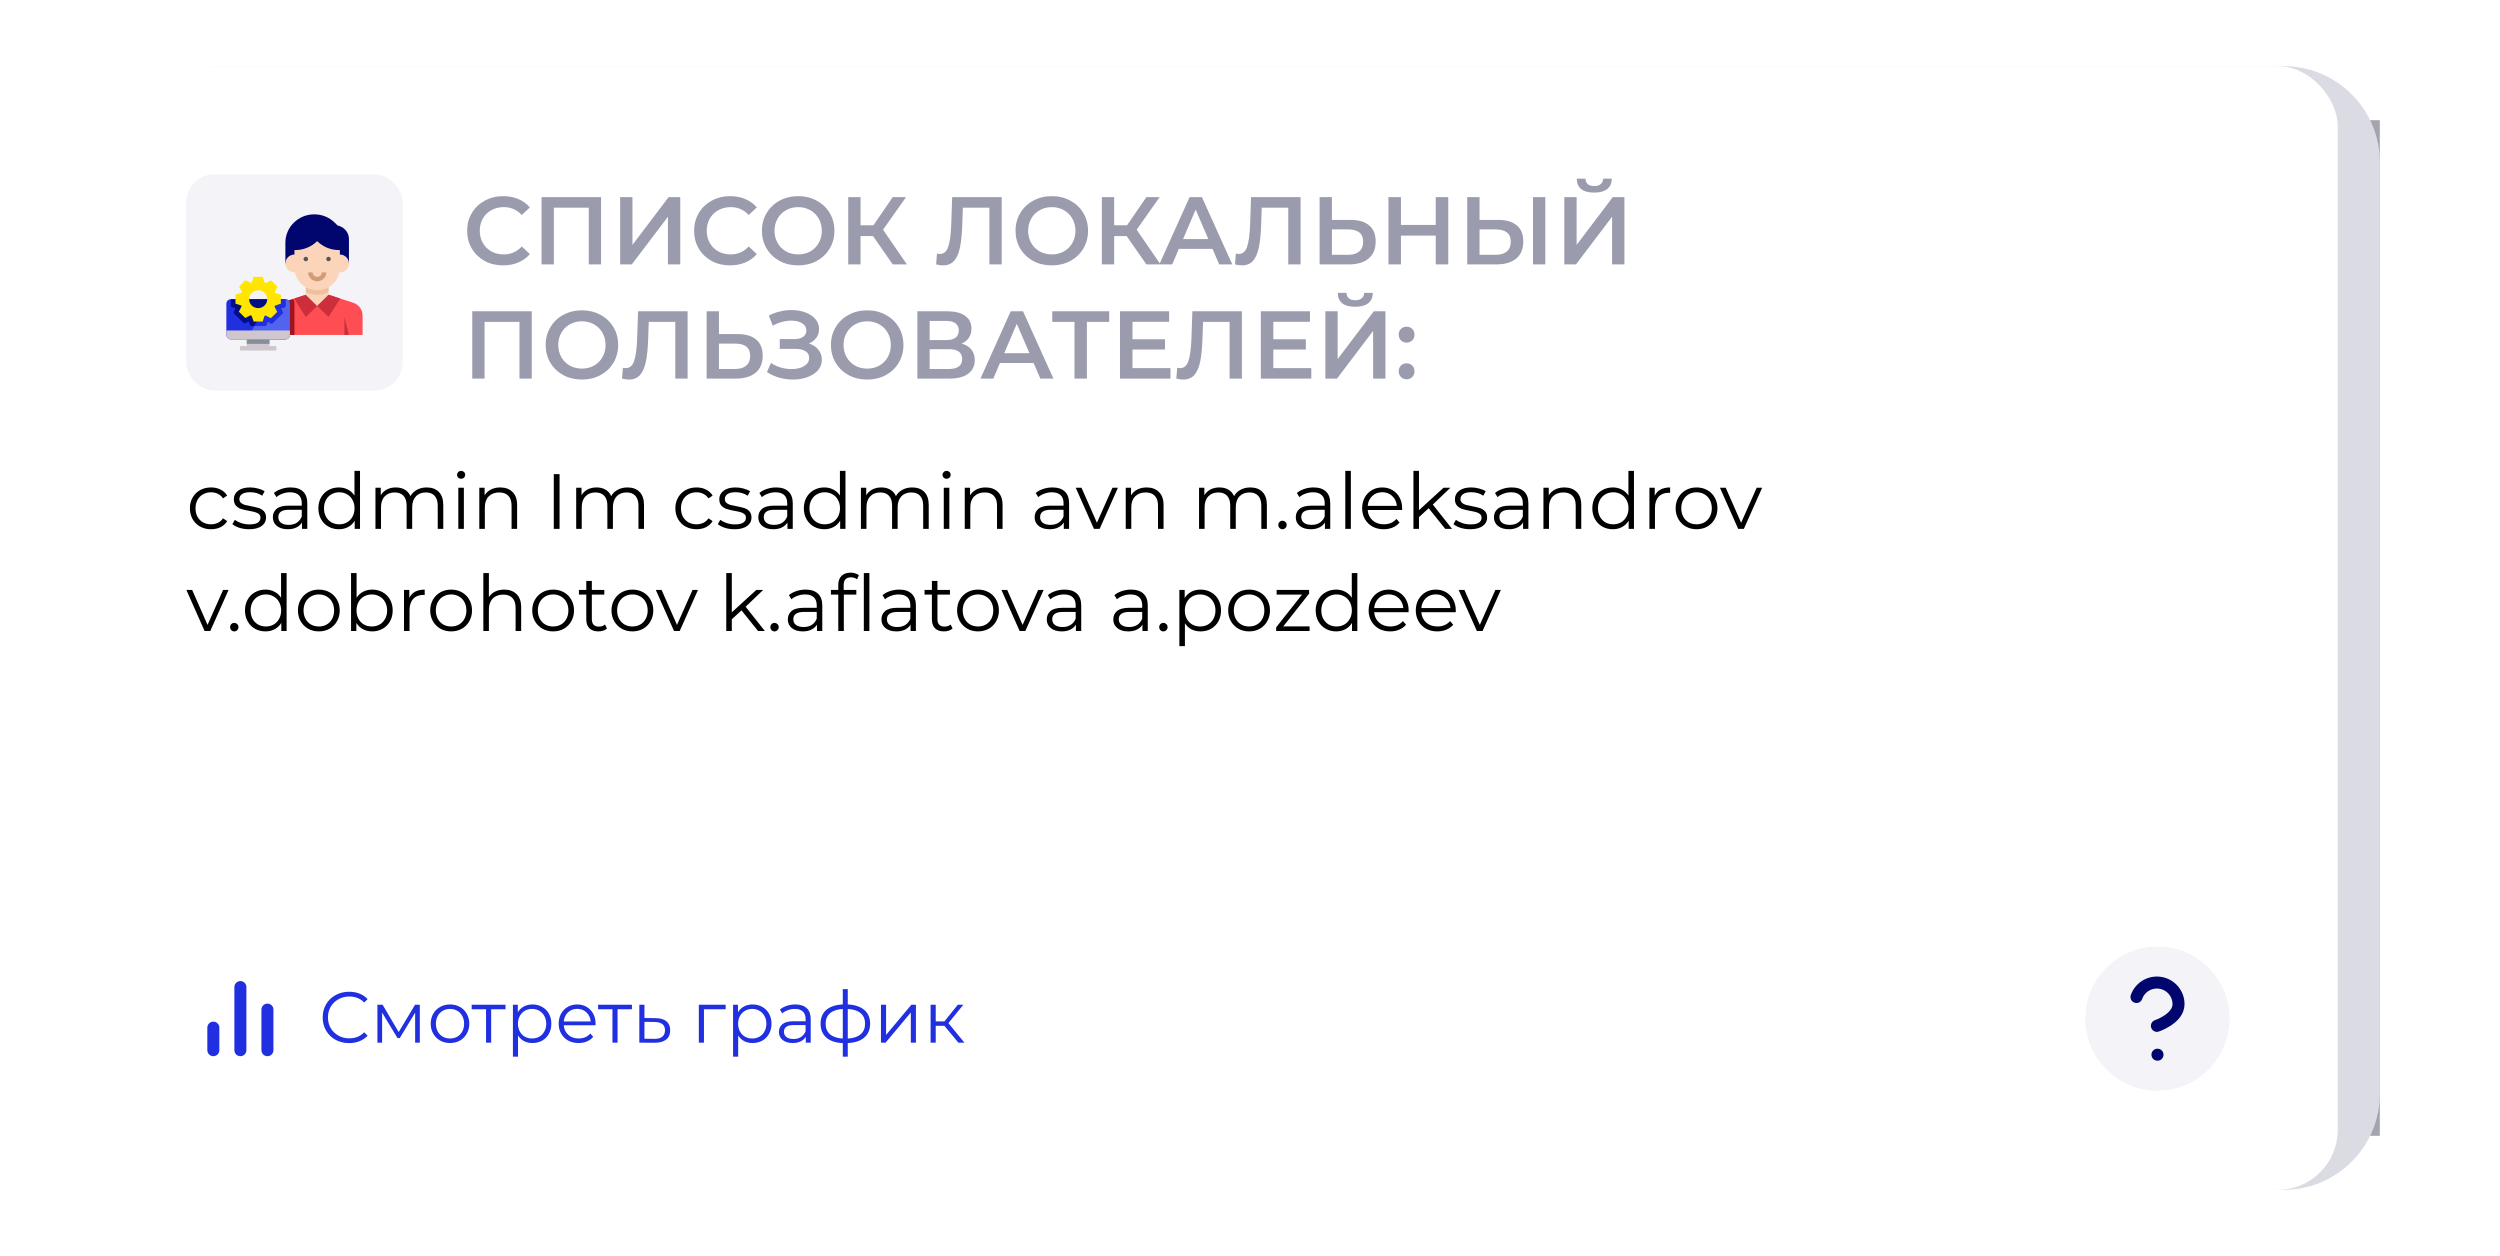 <?xml version="1.0" encoding="UTF-8"?> <svg xmlns="http://www.w3.org/2000/svg" width="416" height="209" viewBox="0 0 416 209" fill="none"> <g filter="url(#filter0_f_1398_2473)"> <path d="M20 20H396V189H20V20Z" fill="#A4A4AF"></path> </g> <path d="M20 27C20 18.163 27.163 11 36 11H380C388.837 11 396 18.163 396 27V182C396 190.837 388.837 198 380 198H36C27.163 198 20 190.837 20 182V27Z" fill="#DBDBE4"></path> <rect x="13" y="11" width="376" height="187" rx="10" fill="white"></rect> <rect x="31" y="29" width="36" height="36" rx="4.667" fill="#F4F3F7"></rect> <g clip-path="url(#clip0_1398_2473)"> <path d="M58.784 50.38L54.667 49.043L52.778 50.901L50.889 49.043L48.018 49.972L47.867 55.731H60.333V52.498C60.333 51.532 59.691 50.678 58.784 50.38Z" fill="#FF4D54"></path> <path d="M48.773 49.751L48.018 50.011L47.867 55.734H49V50.531C49 50.234 48.924 49.974 48.773 49.751Z" fill="#A0141F"></path> <path d="M39.176 49.788H38.42C38.005 49.788 37.665 50.123 37.665 50.532V55.734C37.665 56.142 38.005 56.477 38.42 56.477H47.487C47.903 56.477 48.243 56.142 48.243 55.734V50.532C48.243 50.123 47.903 49.788 47.487 49.788H46.732H39.176Z" fill="#202FE0"></path> <path d="M48.242 55.734V50.532C48.242 50.123 47.903 49.788 47.487 49.788H46.731H44.843L41.065 56.477H47.487C47.903 56.477 48.242 56.142 48.242 55.734Z" fill="#5264EF"></path> <path d="M49.002 49.787L50.891 52.76L52.78 50.902L50.891 49.044L48.965 49.675L49.002 49.787Z" fill="#CC2F3B"></path> <path d="M54.666 49.046V47.188H50.888V49.046L52.777 50.904L54.666 49.046Z" fill="#FCD4BA"></path> <path d="M56.558 49.786L56.596 49.675L54.669 49.043L52.78 50.901L54.669 52.759L56.558 49.786Z" fill="#CC2F3B"></path> <path d="M57.307 55.732V52.759L58.062 55.732H57.307Z" fill="#CC2F3B"></path> <path d="M44.843 56.474H41.065V57.961H44.843V56.474Z" fill="#CFC6CE"></path> <path d="M37.665 55.735C37.665 56.143 38.005 56.478 38.42 56.478H47.487C47.903 56.478 48.243 56.143 48.243 55.735V54.992H37.665V55.735Z" fill="#CFC6CE"></path> <path d="M39.173 51.312L38.833 52.055L40.647 53.839L41.402 53.504L41.667 54.247H44.236L44.5 53.504L45.255 53.839L47.069 52.055L46.729 51.312L47.484 51.052V49.788H46.729H39.173H38.418V51.052L39.173 51.312Z" fill="#020E84"></path> <path d="M44.238 54.247L44.503 53.504L45.258 53.839L47.072 52.055L46.732 51.312L47.487 51.052V49.788H46.732H44.843L42.312 54.247H44.238Z" fill="#202FE0"></path> <path d="M46.736 50.528V49.042L45.792 48.745C45.754 48.707 45.754 48.633 45.716 48.596L46.17 47.704L45.112 46.664L44.205 47.109C44.167 47.072 44.092 47.072 44.054 47.035L43.714 46.069H42.203L41.901 46.998C41.863 47.035 41.787 47.035 41.75 47.072L40.843 46.626L39.785 47.667L40.239 48.559C40.201 48.596 40.201 48.67 40.163 48.707L39.181 49.042V50.528L40.125 50.825C40.163 50.862 40.163 50.937 40.201 50.974L39.747 51.866L40.805 52.906L41.712 52.46C41.75 52.498 41.825 52.498 41.863 52.535L42.203 53.501H43.714L44.016 52.572C44.054 52.535 44.13 52.535 44.167 52.498L45.074 52.943L46.132 51.903L45.678 51.011C45.716 50.974 45.716 50.9 45.754 50.862L46.736 50.528ZM42.959 51.271C42.127 51.271 41.447 50.602 41.447 49.785C41.447 48.967 42.127 48.299 42.959 48.299C43.79 48.299 44.47 48.967 44.47 49.785C44.47 50.602 43.79 51.271 42.959 51.271Z" fill="#FFE500"></path> <path d="M45.978 57.59H39.934V58.334H45.978V57.59Z" fill="#CFC6CE"></path> <path d="M44.843 56.474H41.065V57.217H44.843V56.474Z" fill="#838F9B"></path> <path d="M50.888 48.637C51.455 48.897 52.097 49.046 52.777 49.046C53.457 49.046 54.099 48.897 54.666 48.637V47.188H50.888V48.637Z" fill="#ECC19C"></path> <path d="M58.066 43.84V39.789C58.066 38.675 57.273 37.746 56.177 37.523L55.686 37.04C54.779 36.148 53.57 35.665 52.286 35.665C49.641 35.665 47.488 37.783 47.488 40.384V43.84H58.066Z" fill="#00066E"></path> <path d="M56.553 41.613V44.585C56.553 46.629 54.853 48.301 52.775 48.301C50.697 48.301 48.997 46.629 48.997 44.585V41.613H49.111C50.471 41.613 51.793 41.093 52.775 40.126C53.757 41.093 55.042 41.613 56.44 41.613H56.553Z" fill="#FCD4BA"></path> <path d="M56.555 42.354C57.386 42.354 58.066 43.023 58.066 43.841C58.066 44.658 57.386 45.327 56.555 45.327H48.999C48.168 45.327 47.488 44.658 47.488 43.841C47.488 43.023 48.168 42.354 48.999 42.354H56.555Z" fill="#FCD4BA"></path> <path d="M54.663 43.47C54.872 43.47 55.041 43.304 55.041 43.099C55.041 42.893 54.872 42.727 54.663 42.727C54.455 42.727 54.285 42.893 54.285 43.099C54.285 43.304 54.455 43.47 54.663 43.47Z" fill="#51565B"></path> <path d="M50.889 43.47C51.097 43.47 51.267 43.304 51.267 43.098C51.267 42.893 51.097 42.727 50.889 42.727C50.68 42.727 50.511 42.893 50.511 43.098C50.511 43.304 50.68 43.47 50.889 43.47Z" fill="#51565B"></path> <path d="M52.783 46.815C51.952 46.815 51.272 46.146 51.272 45.329H52.028C52.028 45.737 52.368 46.072 52.783 46.072C53.199 46.072 53.539 45.737 53.539 45.329H54.295C54.295 46.146 53.615 46.815 52.783 46.815Z" fill="#CF9E76"></path> </g> <path d="M83.72 44.16C82.589 44.16 81.565 43.915 80.648 43.424C79.741 42.923 79.027 42.235 78.504 41.36C77.992 40.485 77.736 39.499 77.736 38.4C77.736 37.301 77.997 36.315 78.52 35.44C79.043 34.565 79.757 33.883 80.664 33.392C81.581 32.891 82.605 32.64 83.736 32.64C84.653 32.64 85.491 32.8 86.248 33.12C87.005 33.44 87.645 33.904 88.168 34.512L86.824 35.776C86.013 34.901 85.016 34.464 83.832 34.464C83.064 34.464 82.376 34.635 81.768 34.976C81.16 35.307 80.685 35.771 80.344 36.368C80.003 36.965 79.832 37.643 79.832 38.4C79.832 39.157 80.003 39.835 80.344 40.432C80.685 41.029 81.16 41.499 81.768 41.84C82.376 42.171 83.064 42.336 83.832 42.336C85.016 42.336 86.013 41.893 86.824 41.008L88.168 42.288C87.645 42.896 87 43.36 86.232 43.68C85.475 44 84.637 44.16 83.72 44.16ZM100.019 32.8V44H97.971V34.56H92.163V44H90.115V32.8H100.019ZM103.193 32.8H105.241V40.752L111.257 32.8H113.193V44H111.145V36.064L105.129 44H103.193V32.8ZM121.486 44.16C120.355 44.16 119.331 43.915 118.414 43.424C117.507 42.923 116.792 42.235 116.27 41.36C115.758 40.485 115.502 39.499 115.502 38.4C115.502 37.301 115.763 36.315 116.286 35.44C116.808 34.565 117.523 33.883 118.43 33.392C119.347 32.891 120.371 32.64 121.502 32.64C122.419 32.64 123.256 32.8 124.014 33.12C124.771 33.44 125.411 33.904 125.934 34.512L124.59 35.776C123.779 34.901 122.782 34.464 121.598 34.464C120.83 34.464 120.142 34.635 119.534 34.976C118.926 35.307 118.451 35.771 118.11 36.368C117.768 36.965 117.598 37.643 117.598 38.4C117.598 39.157 117.768 39.835 118.11 40.432C118.451 41.029 118.926 41.499 119.534 41.84C120.142 42.171 120.83 42.336 121.598 42.336C122.782 42.336 123.779 41.893 124.59 41.008L125.934 42.288C125.411 42.896 124.766 43.36 123.998 43.68C123.24 44 122.403 44.16 121.486 44.16ZM132.815 44.16C131.673 44.16 130.644 43.915 129.727 43.424C128.809 42.923 128.089 42.235 127.567 41.36C127.044 40.475 126.783 39.488 126.783 38.4C126.783 37.312 127.044 36.331 127.567 35.456C128.089 34.571 128.809 33.883 129.727 33.392C130.644 32.891 131.673 32.64 132.815 32.64C133.956 32.64 134.985 32.891 135.903 33.392C136.82 33.883 137.54 34.565 138.063 35.44C138.585 36.315 138.847 37.301 138.847 38.4C138.847 39.499 138.585 40.485 138.063 41.36C137.54 42.235 136.82 42.923 135.903 43.424C134.985 43.915 133.956 44.16 132.815 44.16ZM132.815 42.336C133.561 42.336 134.233 42.171 134.831 41.84C135.428 41.499 135.897 41.029 136.239 40.432C136.58 39.824 136.751 39.147 136.751 38.4C136.751 37.653 136.58 36.981 136.239 36.384C135.897 35.776 135.428 35.307 134.831 34.976C134.233 34.635 133.561 34.464 132.815 34.464C132.068 34.464 131.396 34.635 130.799 34.976C130.201 35.307 129.732 35.776 129.391 36.384C129.049 36.981 128.879 37.653 128.879 38.4C128.879 39.147 129.049 39.824 129.391 40.432C129.732 41.029 130.201 41.499 130.799 41.84C131.396 42.171 132.068 42.336 132.815 42.336ZM145.274 39.28H143.194V44H141.146V32.8H143.194V37.488H145.338L148.554 32.8H150.762L146.938 38.224L150.906 44H148.554L145.274 39.28ZM166.683 32.8V44H164.635V34.56H160.219L160.123 37.36C160.07 38.928 159.942 40.203 159.739 41.184C159.536 42.155 159.211 42.896 158.763 43.408C158.315 43.909 157.696 44.16 156.907 44.16C156.63 44.16 156.251 44.107 155.771 44L155.915 42.192C156.054 42.235 156.214 42.256 156.395 42.256C157.046 42.256 157.504 41.872 157.771 41.104C158.048 40.325 158.219 39.104 158.283 37.44L158.443 32.8H166.683ZM175.018 44.16C173.876 44.16 172.847 43.915 171.93 43.424C171.012 42.923 170.292 42.235 169.77 41.36C169.247 40.475 168.986 39.488 168.986 38.4C168.986 37.312 169.247 36.331 169.77 35.456C170.292 34.571 171.012 33.883 171.93 33.392C172.847 32.891 173.876 32.64 175.018 32.64C176.159 32.64 177.188 32.891 178.106 33.392C179.023 33.883 179.743 34.565 180.266 35.44C180.788 36.315 181.05 37.301 181.05 38.4C181.05 39.499 180.788 40.485 180.266 41.36C179.743 42.235 179.023 42.923 178.106 43.424C177.188 43.915 176.159 44.16 175.018 44.16ZM175.018 42.336C175.764 42.336 176.436 42.171 177.034 41.84C177.631 41.499 178.1 41.029 178.442 40.432C178.783 39.824 178.954 39.147 178.954 38.4C178.954 37.653 178.783 36.981 178.442 36.384C178.1 35.776 177.631 35.307 177.034 34.976C176.436 34.635 175.764 34.464 175.018 34.464C174.271 34.464 173.599 34.635 173.002 34.976C172.404 35.307 171.935 35.776 171.594 36.384C171.252 36.981 171.082 37.653 171.082 38.4C171.082 39.147 171.252 39.824 171.594 40.432C171.935 41.029 172.404 41.499 173.002 41.84C173.599 42.171 174.271 42.336 175.018 42.336ZM187.477 39.28H185.397V44H183.349V32.8H185.397V37.488H187.541L190.757 32.8H192.965L189.141 38.224L193.109 44H190.757L187.477 39.28ZM201.758 41.408H196.158L195.054 44H192.91L197.95 32.8H199.998L205.054 44H202.878L201.758 41.408ZM201.07 39.776L198.958 34.88L196.862 39.776H201.07ZM216.417 32.8V44H214.369V34.56H209.953L209.857 37.36C209.804 38.928 209.676 40.203 209.473 41.184C209.271 42.155 208.945 42.896 208.497 43.408C208.049 43.909 207.431 44.16 206.641 44.16C206.364 44.16 205.985 44.107 205.505 44L205.649 42.192C205.788 42.235 205.948 42.256 206.129 42.256C206.78 42.256 207.239 41.872 207.505 41.104C207.783 40.325 207.953 39.104 208.017 37.44L208.177 32.8H216.417ZM224.736 36.592C226.08 36.592 227.109 36.896 227.824 37.504C228.549 38.101 228.912 38.992 228.912 40.176C228.912 41.413 228.517 42.363 227.728 43.024C226.939 43.675 225.829 44 224.4 44H219.584V32.8H221.632V36.592H224.736ZM224.304 42.4C225.115 42.4 225.739 42.213 226.176 41.84C226.613 41.467 226.832 40.923 226.832 40.208C226.832 38.853 225.989 38.176 224.304 38.176H221.632V42.4H224.304ZM240.989 32.8V44H238.909V39.2H233.117V44H231.037V32.8H233.117V37.424H238.909V32.8H240.989ZM249.299 36.592C250.643 36.592 251.672 36.896 252.387 37.504C253.112 38.101 253.475 38.992 253.475 40.176C253.475 41.413 253.08 42.363 252.291 43.024C251.501 43.675 250.392 44 248.963 44H244.147V32.8H246.195V36.592H249.299ZM248.867 42.4C249.677 42.4 250.301 42.213 250.739 41.84C251.176 41.467 251.395 40.923 251.395 40.208C251.395 38.853 250.552 38.176 248.867 38.176H246.195V42.4H248.867ZM255.091 32.8H257.139V44H255.091V32.8ZM260.303 32.8H262.351V40.752L268.367 32.8H270.303V44H268.255V36.064L262.239 44H260.303V32.8ZM265.279 32.048C264.319 32.048 263.593 31.851 263.103 31.456C262.623 31.061 262.377 30.485 262.367 29.728H263.823C263.833 30.123 263.961 30.427 264.207 30.64C264.452 30.853 264.809 30.96 265.279 30.96C265.737 30.96 266.095 30.853 266.351 30.64C266.617 30.427 266.756 30.123 266.767 29.728H268.207C268.196 30.475 267.94 31.051 267.439 31.456C266.948 31.851 266.228 32.048 265.279 32.048ZM88.488 51.8V63H86.44V53.56H80.632V63H78.584V51.8H88.488ZM96.83 63.16C95.689 63.16 94.659 62.915 93.742 62.424C92.825 61.923 92.105 61.235 91.582 60.36C91.059 59.475 90.798 58.488 90.798 57.4C90.798 56.312 91.059 55.331 91.582 54.456C92.105 53.571 92.825 52.883 93.742 52.392C94.659 51.891 95.689 51.64 96.83 51.64C97.972 51.64 99.001 51.891 99.918 52.392C100.835 52.883 101.555 53.565 102.078 54.44C102.601 55.315 102.862 56.301 102.862 57.4C102.862 58.499 102.601 59.485 102.078 60.36C101.555 61.235 100.835 61.923 99.918 62.424C99.001 62.915 97.972 63.16 96.83 63.16ZM96.83 61.336C97.577 61.336 98.249 61.171 98.846 60.84C99.444 60.499 99.913 60.029 100.254 59.432C100.595 58.824 100.766 58.147 100.766 57.4C100.766 56.653 100.595 55.981 100.254 55.384C99.913 54.776 99.444 54.307 98.846 53.976C98.249 53.635 97.577 53.464 96.83 53.464C96.084 53.464 95.412 53.635 94.814 53.976C94.217 54.307 93.748 54.776 93.406 55.384C93.065 55.981 92.894 56.653 92.894 57.4C92.894 58.147 93.065 58.824 93.406 59.432C93.748 60.029 94.217 60.499 94.814 60.84C95.412 61.171 96.084 61.336 96.83 61.336ZM114.417 51.8V63H112.369V53.56H107.953L107.857 56.36C107.804 57.928 107.676 59.203 107.473 60.184C107.271 61.155 106.945 61.896 106.497 62.408C106.049 62.909 105.431 63.16 104.641 63.16C104.364 63.16 103.985 63.107 103.505 63L103.649 61.192C103.788 61.235 103.948 61.256 104.129 61.256C104.78 61.256 105.239 60.872 105.505 60.104C105.783 59.325 105.953 58.104 106.017 56.44L106.177 51.8H114.417ZM122.736 55.592C124.08 55.592 125.109 55.896 125.824 56.504C126.549 57.101 126.912 57.992 126.912 59.176C126.912 60.413 126.517 61.363 125.728 62.024C124.939 62.675 123.829 63 122.4 63H117.584V51.8H119.632V55.592H122.736ZM122.304 61.4C123.115 61.4 123.739 61.213 124.176 60.84C124.613 60.467 124.832 59.923 124.832 59.208C124.832 57.853 123.989 57.176 122.304 57.176H119.632V61.4H122.304ZM134.612 57.16C135.284 57.373 135.807 57.72 136.18 58.2C136.564 58.669 136.756 59.224 136.756 59.864C136.756 60.536 136.538 61.123 136.1 61.624C135.663 62.115 135.076 62.493 134.34 62.76C133.615 63.027 132.82 63.16 131.956 63.16C131.21 63.16 130.458 63.059 129.7 62.856C128.954 62.643 128.26 62.328 127.62 61.912L128.292 60.392C128.783 60.723 129.327 60.979 129.924 61.16C130.522 61.331 131.114 61.416 131.7 61.416C132.543 61.416 133.242 61.251 133.796 60.92C134.362 60.589 134.644 60.136 134.644 59.56C134.644 59.069 134.442 58.696 134.036 58.44C133.631 58.184 133.071 58.056 132.356 58.056H129.748V56.424H132.196C132.815 56.424 133.3 56.296 133.652 56.04C134.004 55.784 134.18 55.437 134.18 55C134.18 54.477 133.94 54.072 133.46 53.784C132.991 53.496 132.388 53.352 131.652 53.352C131.151 53.352 130.634 53.427 130.1 53.576C129.567 53.715 129.066 53.923 128.596 54.2L127.94 52.52C128.516 52.211 129.124 51.981 129.764 51.832C130.415 51.672 131.06 51.592 131.7 51.592C132.532 51.592 133.295 51.72 133.988 51.976C134.692 52.232 135.252 52.6 135.668 53.08C136.084 53.549 136.292 54.104 136.292 54.744C136.292 55.299 136.143 55.784 135.844 56.2C135.546 56.616 135.135 56.936 134.612 57.16ZM144.299 63.16C143.158 63.16 142.128 62.915 141.211 62.424C140.294 61.923 139.574 61.235 139.051 60.36C138.528 59.475 138.267 58.488 138.267 57.4C138.267 56.312 138.528 55.331 139.051 54.456C139.574 53.571 140.294 52.883 141.211 52.392C142.128 51.891 143.158 51.64 144.299 51.64C145.44 51.64 146.47 51.891 147.387 52.392C148.304 52.883 149.024 53.565 149.547 54.44C150.07 55.315 150.331 56.301 150.331 57.4C150.331 58.499 150.07 59.485 149.547 60.36C149.024 61.235 148.304 61.923 147.387 62.424C146.47 62.915 145.44 63.16 144.299 63.16ZM144.299 61.336C145.046 61.336 145.718 61.171 146.315 60.84C146.912 60.499 147.382 60.029 147.723 59.432C148.064 58.824 148.235 58.147 148.235 57.4C148.235 56.653 148.064 55.981 147.723 55.384C147.382 54.776 146.912 54.307 146.315 53.976C145.718 53.635 145.046 53.464 144.299 53.464C143.552 53.464 142.88 53.635 142.283 53.976C141.686 54.307 141.216 54.776 140.875 55.384C140.534 55.981 140.363 56.653 140.363 57.4C140.363 58.147 140.534 58.824 140.875 59.432C141.216 60.029 141.686 60.499 142.283 60.84C142.88 61.171 143.552 61.336 144.299 61.336ZM160.007 57.176C160.721 57.368 161.265 57.699 161.639 58.168C162.012 58.627 162.199 59.203 162.199 59.896C162.199 60.877 161.836 61.64 161.111 62.184C160.385 62.728 159.335 63 157.959 63H152.647V51.8H157.655C158.913 51.8 159.895 52.051 160.599 52.552C161.303 53.053 161.655 53.763 161.655 54.68C161.655 55.267 161.511 55.773 161.223 56.2C160.945 56.627 160.54 56.952 160.007 57.176ZM154.695 56.584H157.479C158.151 56.584 158.663 56.451 159.015 56.184C159.367 55.917 159.543 55.523 159.543 55C159.543 54.477 159.367 54.083 159.015 53.816C158.663 53.539 158.151 53.4 157.479 53.4H154.695V56.584ZM157.895 61.4C159.367 61.4 160.102 60.845 160.102 59.736C160.102 58.648 159.367 58.104 157.895 58.104H154.695V61.4H157.895ZM171.992 60.408H166.392L165.288 63H163.144L168.184 51.8H170.232L175.288 63H173.112L171.992 60.408ZM171.304 58.776L169.192 53.88L167.096 58.776H171.304ZM184.571 53.56H180.859V63H178.795V53.56H175.099V51.8H184.571V53.56ZM194.765 61.256V63H186.365V51.8H194.541V53.544H188.445V56.456H193.853V58.168H188.445V61.256H194.765ZM206.652 51.8V63H204.604V53.56H200.188L200.092 56.36C200.038 57.928 199.91 59.203 199.708 60.184C199.505 61.155 199.18 61.896 198.732 62.408C198.284 62.909 197.665 63.16 196.876 63.16C196.598 63.16 196.22 63.107 195.74 63L195.884 61.192C196.022 61.235 196.182 61.256 196.364 61.256C197.014 61.256 197.473 60.872 197.74 60.104C198.017 59.325 198.188 58.104 198.252 56.44L198.412 51.8H206.652ZM218.202 61.256V63H209.802V51.8H217.978V53.544H211.882V56.456H217.29V58.168H211.882V61.256H218.202ZM220.537 51.8H222.585V59.752L228.601 51.8H230.537V63H228.489V55.064L222.473 63H220.537V51.8ZM225.513 51.048C224.553 51.048 223.828 50.851 223.337 50.456C222.857 50.061 222.612 49.485 222.601 48.728H224.057C224.068 49.123 224.196 49.427 224.441 49.64C224.686 49.853 225.044 49.96 225.513 49.96C225.972 49.96 226.329 49.853 226.585 49.64C226.852 49.427 226.99 49.123 227.001 48.728H228.441C228.43 49.475 228.174 50.051 227.673 50.456C227.182 50.851 226.462 51.048 225.513 51.048ZM234.061 57.016C233.699 57.016 233.389 56.893 233.133 56.648C232.877 56.392 232.749 56.072 232.749 55.688C232.749 55.293 232.872 54.973 233.117 54.728C233.373 54.483 233.688 54.36 234.061 54.36C234.435 54.36 234.744 54.483 234.989 54.728C235.245 54.973 235.373 55.293 235.373 55.688C235.373 56.072 235.245 56.392 234.989 56.648C234.733 56.893 234.424 57.016 234.061 57.016ZM234.061 63.112C233.699 63.112 233.389 62.989 233.133 62.744C232.877 62.488 232.749 62.168 232.749 61.784C232.749 61.389 232.872 61.069 233.117 60.824C233.373 60.579 233.688 60.456 234.061 60.456C234.435 60.456 234.744 60.579 234.989 60.824C235.245 61.069 235.373 61.389 235.373 61.784C235.373 62.168 235.245 62.488 234.989 62.744C234.733 62.989 234.424 63.112 234.061 63.112Z" fill="#9A9BAC"></path> <path d="M35.121 88.065C34.445 88.065 33.838 87.918 33.301 87.623C32.772 87.328 32.356 86.917 32.053 86.388C31.75 85.851 31.598 85.248 31.598 84.581C31.598 83.914 31.75 83.316 32.053 82.787C32.356 82.258 32.772 81.847 33.301 81.552C33.838 81.257 34.445 81.11 35.121 81.11C35.71 81.11 36.235 81.227 36.694 81.461C37.162 81.686 37.53 82.02 37.799 82.462L37.11 82.93C36.885 82.592 36.599 82.341 36.252 82.176C35.905 82.003 35.528 81.916 35.121 81.916C34.627 81.916 34.181 82.029 33.782 82.254C33.392 82.471 33.084 82.783 32.859 83.19C32.642 83.597 32.534 84.061 32.534 84.581C32.534 85.11 32.642 85.578 32.859 85.985C33.084 86.384 33.392 86.696 33.782 86.921C34.181 87.138 34.627 87.246 35.121 87.246C35.528 87.246 35.905 87.164 36.252 86.999C36.599 86.834 36.885 86.583 37.11 86.245L37.799 86.713C37.53 87.155 37.162 87.493 36.694 87.727C36.226 87.952 35.702 88.065 35.121 88.065ZM41.445 88.065C40.891 88.065 40.358 87.987 39.846 87.831C39.343 87.666 38.949 87.463 38.663 87.22L39.079 86.492C39.365 86.717 39.725 86.904 40.158 87.051C40.592 87.19 41.042 87.259 41.51 87.259C42.134 87.259 42.593 87.164 42.888 86.973C43.191 86.774 43.343 86.496 43.343 86.141C43.343 85.89 43.261 85.695 43.096 85.556C42.931 85.409 42.724 85.3 42.472 85.231C42.221 85.153 41.887 85.079 41.471 85.01C40.916 84.906 40.47 84.802 40.132 84.698C39.794 84.585 39.504 84.399 39.261 84.139C39.027 83.879 38.91 83.519 38.91 83.06C38.91 82.488 39.148 82.02 39.625 81.656C40.102 81.292 40.765 81.11 41.614 81.11C42.056 81.11 42.498 81.171 42.94 81.292C43.382 81.405 43.746 81.556 44.032 81.747L43.629 82.488C43.066 82.098 42.394 81.903 41.614 81.903C41.025 81.903 40.578 82.007 40.275 82.215C39.98 82.423 39.833 82.696 39.833 83.034C39.833 83.294 39.916 83.502 40.08 83.658C40.254 83.814 40.466 83.931 40.717 84.009C40.968 84.078 41.315 84.152 41.757 84.23C42.303 84.334 42.741 84.438 43.07 84.542C43.4 84.646 43.681 84.824 43.915 85.075C44.149 85.326 44.266 85.673 44.266 86.115C44.266 86.713 44.015 87.19 43.512 87.545C43.018 87.892 42.329 88.065 41.445 88.065ZM48.364 81.11C49.257 81.11 49.942 81.335 50.419 81.786C50.895 82.228 51.133 82.887 51.133 83.762V88H50.249V86.934C50.041 87.289 49.734 87.567 49.327 87.766C48.928 87.965 48.451 88.065 47.897 88.065C47.134 88.065 46.527 87.883 46.077 87.519C45.626 87.155 45.401 86.674 45.401 86.076C45.401 85.495 45.608 85.027 46.025 84.672C46.449 84.317 47.121 84.139 48.039 84.139H50.211V83.723C50.211 83.134 50.046 82.687 49.717 82.384C49.387 82.072 48.906 81.916 48.273 81.916C47.84 81.916 47.424 81.99 47.026 82.137C46.627 82.276 46.285 82.471 45.998 82.722L45.583 82.033C45.929 81.738 46.345 81.513 46.831 81.357C47.316 81.192 47.827 81.11 48.364 81.11ZM48.039 87.337C48.559 87.337 49.006 87.22 49.379 86.986C49.751 86.743 50.029 86.397 50.211 85.946V84.828H48.066C46.895 84.828 46.31 85.235 46.31 86.05C46.31 86.449 46.462 86.765 46.766 86.999C47.069 87.224 47.493 87.337 48.039 87.337ZM59.906 78.354V88H59.022V86.648C58.745 87.107 58.376 87.458 57.917 87.701C57.466 87.944 56.955 88.065 56.383 88.065C55.742 88.065 55.161 87.918 54.641 87.623C54.121 87.328 53.714 86.917 53.419 86.388C53.124 85.859 52.977 85.257 52.977 84.581C52.977 83.905 53.124 83.303 53.419 82.774C53.714 82.245 54.121 81.838 54.641 81.552C55.161 81.257 55.742 81.11 56.383 81.11C56.938 81.11 57.436 81.227 57.878 81.461C58.329 81.686 58.697 82.02 58.983 82.462V78.354H59.906ZM56.461 87.246C56.938 87.246 57.367 87.138 57.748 86.921C58.138 86.696 58.441 86.379 58.658 85.972C58.883 85.565 58.996 85.101 58.996 84.581C58.996 84.061 58.883 83.597 58.658 83.19C58.441 82.783 58.138 82.471 57.748 82.254C57.367 82.029 56.938 81.916 56.461 81.916C55.976 81.916 55.538 82.029 55.148 82.254C54.767 82.471 54.463 82.783 54.238 83.19C54.021 83.597 53.913 84.061 53.913 84.581C53.913 85.101 54.021 85.565 54.238 85.972C54.463 86.379 54.767 86.696 55.148 86.921C55.538 87.138 55.976 87.246 56.461 87.246ZM71.004 81.11C71.862 81.11 72.534 81.357 73.019 81.851C73.513 82.345 73.76 83.073 73.76 84.035V88H72.838V84.126C72.838 83.415 72.664 82.874 72.317 82.501C71.98 82.128 71.499 81.942 70.874 81.942C70.164 81.942 69.605 82.163 69.198 82.605C68.79 83.038 68.587 83.641 68.587 84.412V88H67.663V84.126C67.663 83.415 67.49 82.874 67.144 82.501C66.805 82.128 66.32 81.942 65.688 81.942C64.986 81.942 64.427 82.163 64.01 82.605C63.603 83.038 63.4 83.641 63.4 84.412V88H62.477V81.162H63.361V82.41C63.603 81.994 63.941 81.673 64.374 81.448C64.808 81.223 65.306 81.11 65.87 81.11C66.442 81.11 66.936 81.231 67.352 81.474C67.776 81.717 68.093 82.076 68.3 82.553C68.552 82.102 68.912 81.751 69.379 81.5C69.856 81.24 70.398 81.11 71.004 81.11ZM76.264 81.162H77.187V88H76.264V81.162ZM76.732 79.667C76.541 79.667 76.381 79.602 76.251 79.472C76.121 79.342 76.056 79.186 76.056 79.004C76.056 78.831 76.121 78.679 76.251 78.549C76.381 78.419 76.541 78.354 76.732 78.354C76.922 78.354 77.083 78.419 77.213 78.549C77.343 78.67 77.408 78.818 77.408 78.991C77.408 79.182 77.343 79.342 77.213 79.472C77.083 79.602 76.922 79.667 76.732 79.667ZM83.239 81.11C84.097 81.11 84.777 81.361 85.28 81.864C85.791 82.358 86.047 83.082 86.047 84.035V88H85.124V84.126C85.124 83.415 84.946 82.874 84.591 82.501C84.235 82.128 83.728 81.942 83.07 81.942C82.333 81.942 81.748 82.163 81.315 82.605C80.89 83.038 80.678 83.641 80.678 84.412V88H79.755V81.162H80.639V82.423C80.89 82.007 81.237 81.686 81.679 81.461C82.129 81.227 82.649 81.11 83.239 81.11ZM92.15 78.9H93.112V88H92.15V78.9ZM104.406 81.11C105.264 81.11 105.935 81.357 106.421 81.851C106.915 82.345 107.162 83.073 107.162 84.035V88H106.239V84.126C106.239 83.415 106.065 82.874 105.719 82.501C105.381 82.128 104.9 81.942 104.276 81.942C103.565 81.942 103.006 82.163 102.599 82.605C102.191 83.038 101.988 83.641 101.988 84.412V88H101.065V84.126C101.065 83.415 100.891 82.874 100.545 82.501C100.207 82.128 99.722 81.942 99.089 81.942C98.387 81.942 97.828 82.163 97.412 82.605C97.004 83.038 96.801 83.641 96.801 84.412V88H95.878V81.162H96.762V82.41C97.004 81.994 97.343 81.673 97.776 81.448C98.209 81.223 98.707 81.11 99.271 81.11C99.843 81.11 100.337 81.231 100.753 81.474C101.177 81.717 101.494 82.076 101.702 82.553C101.953 82.102 102.313 81.751 102.781 81.5C103.257 81.24 103.799 81.11 104.406 81.11ZM115.901 88.065C115.225 88.065 114.619 87.918 114.081 87.623C113.553 87.328 113.137 86.917 112.833 86.388C112.53 85.851 112.378 85.248 112.378 84.581C112.378 83.914 112.53 83.316 112.833 82.787C113.137 82.258 113.553 81.847 114.081 81.552C114.619 81.257 115.225 81.11 115.901 81.11C116.491 81.11 117.015 81.227 117.474 81.461C117.942 81.686 118.311 82.02 118.579 82.462L117.89 82.93C117.665 82.592 117.379 82.341 117.032 82.176C116.686 82.003 116.309 81.916 115.901 81.916C115.407 81.916 114.961 82.029 114.562 82.254C114.172 82.471 113.865 82.783 113.639 83.19C113.423 83.597 113.314 84.061 113.314 84.581C113.314 85.11 113.423 85.578 113.639 85.985C113.865 86.384 114.172 86.696 114.562 86.921C114.961 87.138 115.407 87.246 115.901 87.246C116.309 87.246 116.686 87.164 117.032 86.999C117.379 86.834 117.665 86.583 117.89 86.245L118.579 86.713C118.311 87.155 117.942 87.493 117.474 87.727C117.006 87.952 116.482 88.065 115.901 88.065ZM122.225 88.065C121.671 88.065 121.138 87.987 120.626 87.831C120.124 87.666 119.729 87.463 119.443 87.22L119.859 86.492C120.145 86.717 120.505 86.904 120.938 87.051C121.372 87.19 121.822 87.259 122.29 87.259C122.914 87.259 123.374 87.164 123.668 86.973C123.972 86.774 124.123 86.496 124.123 86.141C124.123 85.89 124.041 85.695 123.876 85.556C123.712 85.409 123.504 85.3 123.252 85.231C123.001 85.153 122.667 85.079 122.251 85.01C121.697 84.906 121.25 84.802 120.912 84.698C120.574 84.585 120.284 84.399 120.041 84.139C119.807 83.879 119.69 83.519 119.69 83.06C119.69 82.488 119.929 82.02 120.405 81.656C120.882 81.292 121.545 81.11 122.394 81.11C122.836 81.11 123.278 81.171 123.72 81.292C124.162 81.405 124.526 81.556 124.812 81.747L124.409 82.488C123.846 82.098 123.174 81.903 122.394 81.903C121.805 81.903 121.359 82.007 121.055 82.215C120.761 82.423 120.613 82.696 120.613 83.034C120.613 83.294 120.696 83.502 120.86 83.658C121.034 83.814 121.246 83.931 121.497 84.009C121.749 84.078 122.095 84.152 122.537 84.23C123.083 84.334 123.521 84.438 123.85 84.542C124.18 84.646 124.461 84.824 124.695 85.075C124.929 85.326 125.046 85.673 125.046 86.115C125.046 86.713 124.795 87.19 124.292 87.545C123.798 87.892 123.109 88.065 122.225 88.065ZM129.145 81.11C130.037 81.11 130.722 81.335 131.199 81.786C131.675 82.228 131.914 82.887 131.914 83.762V88H131.03V86.934C130.822 87.289 130.514 87.567 130.107 87.766C129.708 87.965 129.231 88.065 128.677 88.065C127.914 88.065 127.307 87.883 126.857 87.519C126.406 87.155 126.181 86.674 126.181 86.076C126.181 85.495 126.389 85.027 126.805 84.672C127.229 84.317 127.901 84.139 128.82 84.139H130.991V83.723C130.991 83.134 130.826 82.687 130.497 82.384C130.167 82.072 129.686 81.916 129.054 81.916C128.62 81.916 128.204 81.99 127.806 82.137C127.407 82.276 127.065 82.471 126.779 82.722L126.363 82.033C126.709 81.738 127.125 81.513 127.611 81.357C128.096 81.192 128.607 81.11 129.145 81.11ZM128.82 87.337C129.34 87.337 129.786 87.22 130.159 86.986C130.531 86.743 130.809 86.397 130.991 85.946V84.828H128.846C127.676 84.828 127.091 85.235 127.091 86.05C127.091 86.449 127.242 86.765 127.546 86.999C127.849 87.224 128.274 87.337 128.82 87.337ZM140.686 78.354V88H139.802V86.648C139.525 87.107 139.157 87.458 138.697 87.701C138.247 87.944 137.735 88.065 137.163 88.065C136.522 88.065 135.941 87.918 135.421 87.623C134.901 87.328 134.494 86.917 134.199 86.388C133.905 85.859 133.757 85.257 133.757 84.581C133.757 83.905 133.905 83.303 134.199 82.774C134.494 82.245 134.901 81.838 135.421 81.552C135.941 81.257 136.522 81.11 137.163 81.11C137.718 81.11 138.216 81.227 138.658 81.461C139.109 81.686 139.477 82.02 139.763 82.462V78.354H140.686ZM137.241 87.246C137.718 87.246 138.147 87.138 138.528 86.921C138.918 86.696 139.222 86.379 139.438 85.972C139.664 85.565 139.776 85.101 139.776 84.581C139.776 84.061 139.664 83.597 139.438 83.19C139.222 82.783 138.918 82.471 138.528 82.254C138.147 82.029 137.718 81.916 137.241 81.916C136.756 81.916 136.318 82.029 135.928 82.254C135.547 82.471 135.244 82.783 135.018 83.19C134.802 83.597 134.693 84.061 134.693 84.581C134.693 85.101 134.802 85.565 135.018 85.972C135.244 86.379 135.547 86.696 135.928 86.921C136.318 87.138 136.756 87.246 137.241 87.246ZM151.785 81.11C152.643 81.11 153.314 81.357 153.8 81.851C154.294 82.345 154.541 83.073 154.541 84.035V88H153.618V84.126C153.618 83.415 153.444 82.874 153.098 82.501C152.76 82.128 152.279 81.942 151.655 81.942C150.944 81.942 150.385 82.163 149.978 82.605C149.57 83.038 149.367 83.641 149.367 84.412V88H148.444V84.126C148.444 83.415 148.27 82.874 147.924 82.501C147.586 82.128 147.1 81.942 146.468 81.942C145.766 81.942 145.207 82.163 144.791 82.605C144.383 83.038 144.18 83.641 144.18 84.412V88H143.257V81.162H144.141V82.41C144.383 81.994 144.721 81.673 145.155 81.448C145.588 81.223 146.086 81.11 146.65 81.11C147.222 81.11 147.716 81.231 148.132 81.474C148.556 81.717 148.873 82.076 149.081 82.553C149.332 82.102 149.692 81.751 150.16 81.5C150.636 81.24 151.178 81.11 151.785 81.11ZM157.044 81.162H157.967V88H157.044V81.162ZM157.512 79.667C157.321 79.667 157.161 79.602 157.031 79.472C156.901 79.342 156.836 79.186 156.836 79.004C156.836 78.831 156.901 78.679 157.031 78.549C157.161 78.419 157.321 78.354 157.512 78.354C157.703 78.354 157.863 78.419 157.993 78.549C158.123 78.67 158.188 78.818 158.188 78.991C158.188 79.182 158.123 79.342 157.993 79.472C157.863 79.602 157.703 79.667 157.512 79.667ZM164.019 81.11C164.877 81.11 165.557 81.361 166.06 81.864C166.571 82.358 166.827 83.082 166.827 84.035V88H165.904V84.126C165.904 83.415 165.726 82.874 165.371 82.501C165.016 82.128 164.509 81.942 163.85 81.942C163.113 81.942 162.528 82.163 162.095 82.605C161.67 83.038 161.458 83.641 161.458 84.412V88H160.535V81.162H161.419V82.423C161.67 82.007 162.017 81.686 162.459 81.461C162.91 81.227 163.43 81.11 164.019 81.11ZM175.127 81.11C176.02 81.11 176.705 81.335 177.181 81.786C177.658 82.228 177.896 82.887 177.896 83.762V88H177.012V86.934C176.804 87.289 176.497 87.567 176.089 87.766C175.691 87.965 175.214 88.065 174.659 88.065C173.897 88.065 173.29 87.883 172.839 87.519C172.389 87.155 172.163 86.674 172.163 86.076C172.163 85.495 172.371 85.027 172.787 84.672C173.212 84.317 173.884 84.139 174.802 84.139H176.973V83.723C176.973 83.134 176.809 82.687 176.479 82.384C176.15 82.072 175.669 81.916 175.036 81.916C174.603 81.916 174.187 81.99 173.788 82.137C173.39 82.276 173.047 82.471 172.761 82.722L172.345 82.033C172.692 81.738 173.108 81.513 173.593 81.357C174.079 81.192 174.59 81.11 175.127 81.11ZM174.802 87.337C175.322 87.337 175.769 87.22 176.141 86.986C176.514 86.743 176.791 86.397 176.973 85.946V84.828H174.828C173.658 84.828 173.073 85.235 173.073 86.05C173.073 86.449 173.225 86.765 173.528 86.999C173.832 87.224 174.256 87.337 174.802 87.337ZM186.022 81.162L182.98 88H182.031L179.002 81.162H179.964L182.525 86.986L185.112 81.162H186.022ZM190.806 81.11C191.664 81.11 192.344 81.361 192.847 81.864C193.358 82.358 193.614 83.082 193.614 84.035V88H192.691V84.126C192.691 83.415 192.513 82.874 192.158 82.501C191.803 82.128 191.296 81.942 190.637 81.942C189.9 81.942 189.315 82.163 188.882 82.605C188.457 83.038 188.245 83.641 188.245 84.412V88H187.322V81.162H188.206V82.423C188.457 82.007 188.804 81.686 189.246 81.461C189.697 81.227 190.217 81.11 190.806 81.11ZM208.05 81.11C208.908 81.11 209.58 81.357 210.065 81.851C210.559 82.345 210.806 83.073 210.806 84.035V88H209.883V84.126C209.883 83.415 209.71 82.874 209.363 82.501C209.025 82.128 208.544 81.942 207.92 81.942C207.21 81.942 206.651 82.163 206.243 82.605C205.836 83.038 205.632 83.641 205.632 84.412V88H204.709V84.126C204.709 83.415 204.536 82.874 204.189 82.501C203.851 82.128 203.366 81.942 202.733 81.942C202.031 81.942 201.472 82.163 201.056 82.605C200.649 83.038 200.445 83.641 200.445 84.412V88H199.522V81.162H200.406V82.41C200.649 81.994 200.987 81.673 201.42 81.448C201.854 81.223 202.352 81.11 202.915 81.11C203.487 81.11 203.981 81.231 204.397 81.474C204.822 81.717 205.138 82.076 205.346 82.553C205.598 82.102 205.957 81.751 206.425 81.5C206.902 81.24 207.444 81.11 208.05 81.11ZM213.4 88.065C213.21 88.065 213.045 87.996 212.906 87.857C212.776 87.718 212.711 87.549 212.711 87.35C212.711 87.151 212.776 86.986 212.906 86.856C213.045 86.717 213.21 86.648 213.4 86.648C213.591 86.648 213.756 86.717 213.894 86.856C214.033 86.986 214.102 87.151 214.102 87.35C214.102 87.549 214.033 87.718 213.894 87.857C213.756 87.996 213.591 88.065 213.4 88.065ZM218.583 81.11C219.476 81.11 220.161 81.335 220.637 81.786C221.114 82.228 221.352 82.887 221.352 83.762V88H220.468V86.934C220.26 87.289 219.953 87.567 219.545 87.766C219.147 87.965 218.67 88.065 218.115 88.065C217.353 88.065 216.746 87.883 216.295 87.519C215.845 87.155 215.619 86.674 215.619 86.076C215.619 85.495 215.827 85.027 216.243 84.672C216.668 84.317 217.34 84.139 218.258 84.139H220.429V83.723C220.429 83.134 220.265 82.687 219.935 82.384C219.606 82.072 219.125 81.916 218.492 81.916C218.059 81.916 217.643 81.99 217.244 82.137C216.846 82.276 216.503 82.471 216.217 82.722L215.801 82.033C216.148 81.738 216.564 81.513 217.049 81.357C217.535 81.192 218.046 81.11 218.583 81.11ZM218.258 87.337C218.778 87.337 219.225 87.22 219.597 86.986C219.97 86.743 220.247 86.397 220.429 85.946V84.828H218.284C217.114 84.828 216.529 85.235 216.529 86.05C216.529 86.449 216.681 86.765 216.984 86.999C217.288 87.224 217.712 87.337 218.258 87.337ZM223.859 78.354H224.782V88H223.859V78.354ZM233.304 84.867H227.584C227.636 85.578 227.909 86.154 228.403 86.596C228.897 87.029 229.521 87.246 230.275 87.246C230.7 87.246 231.09 87.172 231.445 87.025C231.801 86.869 232.108 86.644 232.368 86.349L232.888 86.947C232.585 87.311 232.204 87.588 231.744 87.779C231.294 87.97 230.795 88.065 230.249 88.065C229.547 88.065 228.923 87.918 228.377 87.623C227.84 87.32 227.42 86.904 227.116 86.375C226.813 85.846 226.661 85.248 226.661 84.581C226.661 83.914 226.804 83.316 227.09 82.787C227.385 82.258 227.784 81.847 228.286 81.552C228.798 81.257 229.37 81.11 230.002 81.11C230.635 81.11 231.203 81.257 231.705 81.552C232.208 81.847 232.602 82.258 232.888 82.787C233.174 83.307 233.317 83.905 233.317 84.581L233.304 84.867ZM230.002 81.903C229.344 81.903 228.789 82.115 228.338 82.54C227.896 82.956 227.645 83.502 227.584 84.178H232.433C232.373 83.502 232.117 82.956 231.666 82.54C231.224 82.115 230.67 81.903 230.002 81.903ZM237.731 84.568L236.119 86.05V88H235.196V78.354H236.119V84.893L240.201 81.162H241.345L238.42 83.957L241.618 88H240.487L237.731 84.568ZM244.634 88.065C244.079 88.065 243.546 87.987 243.035 87.831C242.532 87.666 242.138 87.463 241.852 87.22L242.268 86.492C242.554 86.717 242.913 86.904 243.347 87.051C243.78 87.19 244.231 87.259 244.699 87.259C245.323 87.259 245.782 87.164 246.077 86.973C246.38 86.774 246.532 86.496 246.532 86.141C246.532 85.89 246.449 85.695 246.285 85.556C246.12 85.409 245.912 85.3 245.661 85.231C245.409 85.153 245.076 85.079 244.66 85.01C244.105 84.906 243.659 84.802 243.321 84.698C242.983 84.585 242.692 84.399 242.45 84.139C242.216 83.879 242.099 83.519 242.099 83.06C242.099 82.488 242.337 82.02 242.814 81.656C243.29 81.292 243.953 81.11 244.803 81.11C245.245 81.11 245.687 81.171 246.129 81.292C246.571 81.405 246.935 81.556 247.221 81.747L246.818 82.488C246.254 82.098 245.583 81.903 244.803 81.903C244.213 81.903 243.767 82.007 243.464 82.215C243.169 82.423 243.022 82.696 243.022 83.034C243.022 83.294 243.104 83.502 243.269 83.658C243.442 83.814 243.654 83.931 243.906 84.009C244.157 84.078 244.504 84.152 244.946 84.23C245.492 84.334 245.929 84.438 246.259 84.542C246.588 84.646 246.87 84.824 247.104 85.075C247.338 85.326 247.455 85.673 247.455 86.115C247.455 86.713 247.203 87.19 246.701 87.545C246.207 87.892 245.518 88.065 244.634 88.065ZM251.553 81.11C252.446 81.11 253.13 81.335 253.607 81.786C254.084 82.228 254.322 82.887 254.322 83.762V88H253.438V86.934C253.23 87.289 252.922 87.567 252.515 87.766C252.116 87.965 251.64 88.065 251.085 88.065C250.322 88.065 249.716 87.883 249.265 87.519C248.814 87.155 248.589 86.674 248.589 86.076C248.589 85.495 248.797 85.027 249.213 84.672C249.638 84.317 250.309 84.139 251.228 84.139H253.399V83.723C253.399 83.134 253.234 82.687 252.905 82.384C252.576 82.072 252.095 81.916 251.462 81.916C251.029 81.916 250.613 81.99 250.214 82.137C249.815 82.276 249.473 82.471 249.187 82.722L248.771 82.033C249.118 81.738 249.534 81.513 250.019 81.357C250.504 81.192 251.016 81.11 251.553 81.11ZM251.228 87.337C251.748 87.337 252.194 87.22 252.567 86.986C252.94 86.743 253.217 86.397 253.399 85.946V84.828H251.254C250.084 84.828 249.499 85.235 249.499 86.05C249.499 86.449 249.651 86.765 249.954 86.999C250.257 87.224 250.682 87.337 251.228 87.337ZM260.313 81.11C261.171 81.11 261.851 81.361 262.354 81.864C262.865 82.358 263.121 83.082 263.121 84.035V88H262.198V84.126C262.198 83.415 262.02 82.874 261.665 82.501C261.31 82.128 260.803 81.942 260.144 81.942C259.407 81.942 258.822 82.163 258.389 82.605C257.964 83.038 257.752 83.641 257.752 84.412V88H256.829V81.162H257.713V82.423C257.964 82.007 258.311 81.686 258.753 81.461C259.204 81.227 259.724 81.11 260.313 81.11ZM271.892 78.354V88H271.008V86.648C270.731 87.107 270.363 87.458 269.903 87.701C269.453 87.944 268.941 88.065 268.369 88.065C267.728 88.065 267.147 87.918 266.627 87.623C266.107 87.328 265.7 86.917 265.405 86.388C265.111 85.859 264.963 85.257 264.963 84.581C264.963 83.905 265.111 83.303 265.405 82.774C265.7 82.245 266.107 81.838 266.627 81.552C267.147 81.257 267.728 81.11 268.369 81.11C268.924 81.11 269.422 81.227 269.864 81.461C270.315 81.686 270.683 82.02 270.969 82.462V78.354H271.892ZM268.447 87.246C268.924 87.246 269.353 87.138 269.734 86.921C270.124 86.696 270.428 86.379 270.644 85.972C270.87 85.565 270.982 85.101 270.982 84.581C270.982 84.061 270.87 83.597 270.644 83.19C270.428 82.783 270.124 82.471 269.734 82.254C269.353 82.029 268.924 81.916 268.447 81.916C267.962 81.916 267.524 82.029 267.134 82.254C266.753 82.471 266.45 82.783 266.224 83.19C266.008 83.597 265.899 84.061 265.899 84.581C265.899 85.101 266.008 85.565 266.224 85.972C266.45 86.379 266.753 86.696 267.134 86.921C267.524 87.138 267.962 87.246 268.447 87.246ZM275.347 82.501C275.563 82.042 275.884 81.695 276.309 81.461C276.742 81.227 277.275 81.11 277.908 81.11V82.007L277.687 81.994C276.967 81.994 276.404 82.215 275.997 82.657C275.589 83.099 275.386 83.719 275.386 84.516V88H274.463V81.162H275.347V82.501ZM282.311 88.065C281.652 88.065 281.058 87.918 280.53 87.623C280.001 87.32 279.585 86.904 279.282 86.375C278.978 85.846 278.827 85.248 278.827 84.581C278.827 83.914 278.978 83.316 279.282 82.787C279.585 82.258 280.001 81.847 280.53 81.552C281.058 81.257 281.652 81.11 282.311 81.11C282.969 81.11 283.563 81.257 284.092 81.552C284.62 81.847 285.032 82.258 285.327 82.787C285.63 83.316 285.782 83.914 285.782 84.581C285.782 85.248 285.63 85.846 285.327 86.375C285.032 86.904 284.62 87.32 284.092 87.623C283.563 87.918 282.969 88.065 282.311 88.065ZM282.311 87.246C282.796 87.246 283.229 87.138 283.611 86.921C284.001 86.696 284.304 86.379 284.521 85.972C284.737 85.565 284.846 85.101 284.846 84.581C284.846 84.061 284.737 83.597 284.521 83.19C284.304 82.783 284.001 82.471 283.611 82.254C283.229 82.029 282.796 81.916 282.311 81.916C281.825 81.916 281.388 82.029 280.998 82.254C280.616 82.471 280.313 82.783 280.088 83.19C279.871 83.597 279.763 84.061 279.763 84.581C279.763 85.101 279.871 85.565 280.088 85.972C280.313 86.379 280.616 86.696 280.998 86.921C281.388 87.138 281.825 87.246 282.311 87.246ZM293.221 81.162L290.179 88H289.23L286.201 81.162H287.163L289.724 86.986L292.311 81.162H293.221ZM38.033 98.162L34.991 105H34.042L31.013 98.162H31.975L34.536 103.986L37.123 98.162H38.033ZM38.98 105.065C38.789 105.065 38.624 104.996 38.486 104.857C38.356 104.718 38.291 104.549 38.291 104.35C38.291 104.151 38.356 103.986 38.486 103.856C38.624 103.717 38.789 103.648 38.98 103.648C39.17 103.648 39.335 103.717 39.474 103.856C39.612 103.986 39.682 104.151 39.682 104.35C39.682 104.549 39.612 104.718 39.474 104.857C39.335 104.996 39.17 105.065 38.98 105.065ZM47.693 95.354V105H46.809V103.648C46.532 104.107 46.163 104.458 45.704 104.701C45.253 104.944 44.742 105.065 44.17 105.065C43.529 105.065 42.948 104.918 42.428 104.623C41.908 104.328 41.501 103.917 41.206 103.388C40.911 102.859 40.764 102.257 40.764 101.581C40.764 100.905 40.911 100.303 41.206 99.774C41.501 99.245 41.908 98.838 42.428 98.552C42.948 98.257 43.529 98.11 44.17 98.11C44.725 98.11 45.223 98.227 45.665 98.461C46.116 98.686 46.484 99.02 46.77 99.462V95.354H47.693ZM44.248 104.246C44.725 104.246 45.154 104.138 45.535 103.921C45.925 103.696 46.228 103.379 46.445 102.972C46.67 102.565 46.783 102.101 46.783 101.581C46.783 101.061 46.67 100.597 46.445 100.19C46.228 99.783 45.925 99.471 45.535 99.254C45.154 99.029 44.725 98.916 44.248 98.916C43.763 98.916 43.325 99.029 42.935 99.254C42.554 99.471 42.25 99.783 42.025 100.19C41.808 100.597 41.7 101.061 41.7 101.581C41.7 102.101 41.808 102.565 42.025 102.972C42.25 103.379 42.554 103.696 42.935 103.921C43.325 104.138 43.763 104.246 44.248 104.246ZM53.059 105.065C52.4 105.065 51.806 104.918 51.278 104.623C50.749 104.32 50.333 103.904 50.03 103.375C49.726 102.846 49.575 102.248 49.575 101.581C49.575 100.914 49.726 100.316 50.03 99.787C50.333 99.258 50.749 98.847 51.278 98.552C51.806 98.257 52.4 98.11 53.059 98.11C53.717 98.11 54.311 98.257 54.84 98.552C55.368 98.847 55.78 99.258 56.075 99.787C56.378 100.316 56.53 100.914 56.53 101.581C56.53 102.248 56.378 102.846 56.075 103.375C55.78 103.904 55.368 104.32 54.84 104.623C54.311 104.918 53.717 105.065 53.059 105.065ZM53.059 104.246C53.544 104.246 53.977 104.138 54.359 103.921C54.749 103.696 55.052 103.379 55.269 102.972C55.485 102.565 55.594 102.101 55.594 101.581C55.594 101.061 55.485 100.597 55.269 100.19C55.052 99.783 54.749 99.471 54.359 99.254C53.977 99.029 53.544 98.916 53.059 98.916C52.573 98.916 52.136 99.029 51.746 99.254C51.364 99.471 51.061 99.783 50.836 100.19C50.619 100.597 50.511 101.061 50.511 101.581C50.511 102.101 50.619 102.565 50.836 102.972C51.061 103.379 51.364 103.696 51.746 103.921C52.136 104.138 52.573 104.246 53.059 104.246ZM61.937 98.11C62.578 98.11 63.159 98.257 63.679 98.552C64.199 98.838 64.606 99.245 64.901 99.774C65.196 100.303 65.343 100.905 65.343 101.581C65.343 102.257 65.196 102.859 64.901 103.388C64.606 103.917 64.199 104.328 63.679 104.623C63.159 104.918 62.578 105.065 61.937 105.065C61.365 105.065 60.849 104.944 60.39 104.701C59.939 104.458 59.575 104.107 59.298 103.648V105H58.414V95.354H59.337V99.462C59.623 99.02 59.987 98.686 60.429 98.461C60.88 98.227 61.382 98.11 61.937 98.11ZM61.872 104.246C62.349 104.246 62.782 104.138 63.172 103.921C63.562 103.696 63.865 103.379 64.082 102.972C64.307 102.565 64.42 102.101 64.42 101.581C64.42 101.061 64.307 100.597 64.082 100.19C63.865 99.783 63.562 99.471 63.172 99.254C62.782 99.029 62.349 98.916 61.872 98.916C61.387 98.916 60.949 99.029 60.559 99.254C60.178 99.471 59.874 99.783 59.649 100.19C59.432 100.597 59.324 101.061 59.324 101.581C59.324 102.101 59.432 102.565 59.649 102.972C59.874 103.379 60.178 103.696 60.559 103.921C60.949 104.138 61.387 104.246 61.872 104.246ZM68.109 99.501C68.325 99.042 68.646 98.695 69.07 98.461C69.504 98.227 70.037 98.11 70.669 98.11V99.007L70.448 98.994C69.729 98.994 69.166 99.215 68.758 99.657C68.351 100.099 68.147 100.719 68.147 101.516V105H67.225V98.162H68.109V99.501ZM75.072 105.065C74.414 105.065 73.82 104.918 73.291 104.623C72.763 104.32 72.347 103.904 72.043 103.375C71.74 102.846 71.588 102.248 71.588 101.581C71.588 100.914 71.74 100.316 72.043 99.787C72.347 99.258 72.763 98.847 73.291 98.552C73.82 98.257 74.414 98.11 75.072 98.11C75.731 98.11 76.325 98.257 76.853 98.552C77.382 98.847 77.794 99.258 78.088 99.787C78.392 100.316 78.543 100.914 78.543 101.581C78.543 102.248 78.392 102.846 78.088 103.375C77.794 103.904 77.382 104.32 76.853 104.623C76.325 104.918 75.731 105.065 75.072 105.065ZM75.072 104.246C75.558 104.246 75.991 104.138 76.372 103.921C76.762 103.696 77.066 103.379 77.282 102.972C77.499 102.565 77.607 102.101 77.607 101.581C77.607 101.061 77.499 100.597 77.282 100.19C77.066 99.783 76.762 99.471 76.372 99.254C75.991 99.029 75.558 98.916 75.072 98.916C74.587 98.916 74.149 99.029 73.759 99.254C73.378 99.471 73.075 99.783 72.849 100.19C72.633 100.597 72.524 101.061 72.524 101.581C72.524 102.101 72.633 102.565 72.849 102.972C73.075 103.379 73.378 103.696 73.759 103.921C74.149 104.138 74.587 104.246 75.072 104.246ZM83.912 98.11C84.77 98.11 85.45 98.361 85.953 98.864C86.464 99.358 86.72 100.082 86.72 101.035V105H85.797V101.126C85.797 100.415 85.619 99.874 85.264 99.501C84.908 99.128 84.401 98.942 83.743 98.942C83.006 98.942 82.421 99.163 81.988 99.605C81.563 100.038 81.351 100.641 81.351 101.412V105H80.428V95.354H81.351V99.358C81.602 98.959 81.949 98.652 82.391 98.435C82.833 98.218 83.34 98.11 83.912 98.11ZM92.046 105.065C91.387 105.065 90.793 104.918 90.265 104.623C89.736 104.32 89.32 103.904 89.017 103.375C88.713 102.846 88.562 102.248 88.562 101.581C88.562 100.914 88.713 100.316 89.017 99.787C89.32 99.258 89.736 98.847 90.265 98.552C90.793 98.257 91.387 98.11 92.046 98.11C92.704 98.11 93.298 98.257 93.827 98.552C94.356 98.847 94.767 99.258 95.062 99.787C95.365 100.316 95.517 100.914 95.517 101.581C95.517 102.248 95.365 102.846 95.062 103.375C94.767 103.904 94.356 104.32 93.827 104.623C93.298 104.918 92.704 105.065 92.046 105.065ZM92.046 104.246C92.531 104.246 92.965 104.138 93.346 103.921C93.736 103.696 94.039 103.379 94.256 102.972C94.472 102.565 94.581 102.101 94.581 101.581C94.581 101.061 94.472 100.597 94.256 100.19C94.039 99.783 93.736 99.471 93.346 99.254C92.965 99.029 92.531 98.916 92.046 98.916C91.561 98.916 91.123 99.029 90.733 99.254C90.352 99.471 90.048 99.783 89.823 100.19C89.606 100.597 89.498 101.061 89.498 101.581C89.498 102.101 89.606 102.565 89.823 102.972C90.048 103.379 90.352 103.696 90.733 103.921C91.123 104.138 91.561 104.246 92.046 104.246ZM101.002 104.584C100.829 104.74 100.612 104.861 100.352 104.948C100.101 105.026 99.837 105.065 99.559 105.065C98.918 105.065 98.424 104.892 98.077 104.545C97.731 104.198 97.557 103.709 97.557 103.076V98.942H96.335V98.162H97.557V96.667H98.48V98.162H100.56V98.942H98.48V103.024C98.48 103.431 98.58 103.743 98.779 103.96C98.987 104.168 99.282 104.272 99.663 104.272C99.854 104.272 100.036 104.242 100.209 104.181C100.391 104.12 100.547 104.034 100.677 103.921L101.002 104.584ZM105.236 105.065C104.578 105.065 103.984 104.918 103.455 104.623C102.927 104.32 102.511 103.904 102.207 103.375C101.904 102.846 101.752 102.248 101.752 101.581C101.752 100.914 101.904 100.316 102.207 99.787C102.511 99.258 102.927 98.847 103.455 98.552C103.984 98.257 104.578 98.11 105.236 98.11C105.895 98.11 106.489 98.257 107.017 98.552C107.546 98.847 107.958 99.258 108.252 99.787C108.556 100.316 108.707 100.914 108.707 101.581C108.707 102.248 108.556 102.846 108.252 103.375C107.958 103.904 107.546 104.32 107.017 104.623C106.489 104.918 105.895 105.065 105.236 105.065ZM105.236 104.246C105.722 104.246 106.155 104.138 106.536 103.921C106.926 103.696 107.23 103.379 107.446 102.972C107.663 102.565 107.771 102.101 107.771 101.581C107.771 101.061 107.663 100.597 107.446 100.19C107.23 99.783 106.926 99.471 106.536 99.254C106.155 99.029 105.722 98.916 105.236 98.916C104.751 98.916 104.313 99.029 103.923 99.254C103.542 99.471 103.239 99.783 103.013 100.19C102.797 100.597 102.688 101.061 102.688 101.581C102.688 102.101 102.797 102.565 103.013 102.972C103.239 103.379 103.542 103.696 103.923 103.921C104.313 104.138 104.751 104.246 105.236 104.246ZM116.147 98.162L113.105 105H112.156L109.127 98.162H110.089L112.65 103.986L115.237 98.162H116.147ZM123.384 101.568L121.773 103.05V105H120.85V95.354H121.773V101.893L125.855 98.162H126.999L124.074 100.957L127.272 105H126.141L123.384 101.568ZM128.875 105.065C128.684 105.065 128.52 104.996 128.381 104.857C128.251 104.718 128.186 104.549 128.186 104.35C128.186 104.151 128.251 103.986 128.381 103.856C128.52 103.717 128.684 103.648 128.875 103.648C129.066 103.648 129.23 103.717 129.369 103.856C129.508 103.986 129.577 104.151 129.577 104.35C129.577 104.549 129.508 104.718 129.369 104.857C129.23 104.996 129.066 105.065 128.875 105.065ZM134.058 98.11C134.951 98.11 135.635 98.335 136.112 98.786C136.589 99.228 136.827 99.887 136.827 100.762V105H135.943V103.934C135.735 104.289 135.427 104.567 135.02 104.766C134.621 104.965 134.145 105.065 133.59 105.065C132.827 105.065 132.221 104.883 131.77 104.519C131.319 104.155 131.094 103.674 131.094 103.076C131.094 102.495 131.302 102.027 131.718 101.672C132.143 101.317 132.814 101.139 133.733 101.139H135.904V100.723C135.904 100.134 135.739 99.687 135.41 99.384C135.081 99.072 134.6 98.916 133.967 98.916C133.534 98.916 133.118 98.99 132.719 99.137C132.32 99.276 131.978 99.471 131.692 99.722L131.276 99.033C131.623 98.738 132.039 98.513 132.524 98.357C133.009 98.192 133.521 98.11 134.058 98.11ZM133.733 104.337C134.253 104.337 134.699 104.22 135.072 103.986C135.445 103.743 135.722 103.397 135.904 102.946V101.828H133.759C132.589 101.828 132.004 102.235 132.004 103.05C132.004 103.449 132.156 103.765 132.459 103.999C132.762 104.224 133.187 104.337 133.733 104.337ZM141.596 96.069C141.197 96.069 140.894 96.177 140.686 96.394C140.487 96.611 140.387 96.931 140.387 97.356V98.162H142.493V98.942H140.413V105H139.49V98.942H138.268V98.162H139.49V97.317C139.49 96.693 139.668 96.199 140.023 95.835C140.387 95.471 140.898 95.289 141.557 95.289C141.817 95.289 142.068 95.328 142.311 95.406C142.554 95.475 142.757 95.579 142.922 95.718L142.61 96.407C142.341 96.182 142.003 96.069 141.596 96.069ZM143.741 95.354H144.664V105H143.741V95.354ZM149.635 98.11C150.528 98.11 151.212 98.335 151.689 98.786C152.166 99.228 152.404 99.887 152.404 100.762V105H151.52V103.934C151.312 104.289 151.004 104.567 150.597 104.766C150.198 104.965 149.722 105.065 149.167 105.065C148.404 105.065 147.798 104.883 147.347 104.519C146.896 104.155 146.671 103.674 146.671 103.076C146.671 102.495 146.879 102.027 147.295 101.672C147.72 101.317 148.391 101.139 149.31 101.139H151.481V100.723C151.481 100.134 151.316 99.687 150.987 99.384C150.658 99.072 150.177 98.916 149.544 98.916C149.111 98.916 148.695 98.99 148.296 99.137C147.897 99.276 147.555 99.471 147.269 99.722L146.853 99.033C147.2 98.738 147.616 98.513 148.101 98.357C148.586 98.192 149.098 98.11 149.635 98.11ZM149.31 104.337C149.83 104.337 150.276 104.22 150.649 103.986C151.022 103.743 151.299 103.397 151.481 102.946V101.828H149.336C148.166 101.828 147.581 102.235 147.581 103.05C147.581 103.449 147.733 103.765 148.036 103.999C148.339 104.224 148.764 104.337 149.31 104.337ZM158.512 104.584C158.339 104.74 158.122 104.861 157.862 104.948C157.611 105.026 157.346 105.065 157.069 105.065C156.428 105.065 155.934 104.892 155.587 104.545C155.24 104.198 155.067 103.709 155.067 103.076V98.942H153.845V98.162H155.067V96.667H155.99V98.162H158.07V98.942H155.99V103.024C155.99 103.431 156.09 103.743 156.289 103.96C156.497 104.168 156.792 104.272 157.173 104.272C157.364 104.272 157.546 104.242 157.719 104.181C157.901 104.12 158.057 104.034 158.187 103.921L158.512 104.584ZM162.746 105.065C162.087 105.065 161.494 104.918 160.965 104.623C160.436 104.32 160.02 103.904 159.717 103.375C159.414 102.846 159.262 102.248 159.262 101.581C159.262 100.914 159.414 100.316 159.717 99.787C160.02 99.258 160.436 98.847 160.965 98.552C161.494 98.257 162.087 98.11 162.746 98.11C163.405 98.11 163.998 98.257 164.527 98.552C165.056 98.847 165.467 99.258 165.762 99.787C166.065 100.316 166.217 100.914 166.217 101.581C166.217 102.248 166.065 102.846 165.762 103.375C165.467 103.904 165.056 104.32 164.527 104.623C163.998 104.918 163.405 105.065 162.746 105.065ZM162.746 104.246C163.231 104.246 163.665 104.138 164.046 103.921C164.436 103.696 164.739 103.379 164.956 102.972C165.173 102.565 165.281 102.101 165.281 101.581C165.281 101.061 165.173 100.597 164.956 100.19C164.739 99.783 164.436 99.471 164.046 99.254C163.665 99.029 163.231 98.916 162.746 98.916C162.261 98.916 161.823 99.029 161.433 99.254C161.052 99.471 160.748 99.783 160.523 100.19C160.306 100.597 160.198 101.061 160.198 101.581C160.198 102.101 160.306 102.565 160.523 102.972C160.748 103.379 161.052 103.696 161.433 103.921C161.823 104.138 162.261 104.246 162.746 104.246ZM173.657 98.162L170.615 105H169.666L166.637 98.162H167.599L170.16 103.986L172.747 98.162H173.657ZM177.146 98.11C178.038 98.11 178.723 98.335 179.2 98.786C179.676 99.228 179.915 99.887 179.915 100.762V105H179.031V103.934C178.823 104.289 178.515 104.567 178.108 104.766C177.709 104.965 177.232 105.065 176.678 105.065C175.915 105.065 175.308 104.883 174.858 104.519C174.407 104.155 174.182 103.674 174.182 103.076C174.182 102.495 174.39 102.027 174.806 101.672C175.23 101.317 175.902 101.139 176.821 101.139H178.992V100.723C178.992 100.134 178.827 99.687 178.498 99.384C178.168 99.072 177.687 98.916 177.055 98.916C176.621 98.916 176.205 98.99 175.807 99.137C175.408 99.276 175.066 99.471 174.78 99.722L174.364 99.033C174.71 98.738 175.126 98.513 175.612 98.357C176.097 98.192 176.608 98.11 177.146 98.11ZM176.821 104.337C177.341 104.337 177.787 104.22 178.16 103.986C178.532 103.743 178.81 103.397 178.992 102.946V101.828H176.847C175.677 101.828 175.092 102.235 175.092 103.05C175.092 103.449 175.243 103.765 175.547 103.999C175.85 104.224 176.275 104.337 176.821 104.337ZM188.216 98.11C189.109 98.11 189.793 98.335 190.27 98.786C190.747 99.228 190.985 99.887 190.985 100.762V105H190.101V103.934C189.893 104.289 189.585 104.567 189.178 104.766C188.779 104.965 188.303 105.065 187.748 105.065C186.985 105.065 186.379 104.883 185.928 104.519C185.477 104.155 185.252 103.674 185.252 103.076C185.252 102.495 185.46 102.027 185.876 101.672C186.301 101.317 186.972 101.139 187.891 101.139H190.062V100.723C190.062 100.134 189.897 99.687 189.568 99.384C189.239 99.072 188.758 98.916 188.125 98.916C187.692 98.916 187.276 98.99 186.877 99.137C186.478 99.276 186.136 99.471 185.85 99.722L185.434 99.033C185.781 98.738 186.197 98.513 186.682 98.357C187.167 98.192 187.679 98.11 188.216 98.11ZM187.891 104.337C188.411 104.337 188.857 104.22 189.23 103.986C189.603 103.743 189.88 103.397 190.062 102.946V101.828H187.917C186.747 101.828 186.162 102.235 186.162 103.05C186.162 103.449 186.314 103.765 186.617 103.999C186.92 104.224 187.345 104.337 187.891 104.337ZM193.583 105.065C193.392 105.065 193.228 104.996 193.089 104.857C192.959 104.718 192.894 104.549 192.894 104.35C192.894 104.151 192.959 103.986 193.089 103.856C193.228 103.717 193.392 103.648 193.583 103.648C193.774 103.648 193.938 103.717 194.077 103.856C194.216 103.986 194.285 104.151 194.285 104.35C194.285 104.549 194.216 104.718 194.077 104.857C193.938 104.996 193.774 105.065 193.583 105.065ZM199.77 98.11C200.411 98.11 200.992 98.257 201.512 98.552C202.032 98.838 202.439 99.245 202.734 99.774C203.029 100.303 203.176 100.905 203.176 101.581C203.176 102.266 203.029 102.872 202.734 103.401C202.439 103.93 202.032 104.341 201.512 104.636C201.001 104.922 200.42 105.065 199.77 105.065C199.215 105.065 198.713 104.952 198.262 104.727C197.82 104.493 197.456 104.155 197.17 103.713V107.522H196.247V98.162H197.131V99.514C197.408 99.063 197.772 98.717 198.223 98.474C198.682 98.231 199.198 98.11 199.77 98.11ZM199.705 104.246C200.182 104.246 200.615 104.138 201.005 103.921C201.395 103.696 201.698 103.379 201.915 102.972C202.14 102.565 202.253 102.101 202.253 101.581C202.253 101.061 202.14 100.602 201.915 100.203C201.698 99.796 201.395 99.479 201.005 99.254C200.615 99.029 200.182 98.916 199.705 98.916C199.22 98.916 198.782 99.029 198.392 99.254C198.011 99.479 197.707 99.796 197.482 100.203C197.265 100.602 197.157 101.061 197.157 101.581C197.157 102.101 197.265 102.565 197.482 102.972C197.707 103.379 198.011 103.696 198.392 103.921C198.782 104.138 199.22 104.246 199.705 104.246ZM207.853 105.065C207.194 105.065 206.6 104.918 206.072 104.623C205.543 104.32 205.127 103.904 204.824 103.375C204.52 102.846 204.369 102.248 204.369 101.581C204.369 100.914 204.52 100.316 204.824 99.787C205.127 99.258 205.543 98.847 206.072 98.552C206.6 98.257 207.194 98.11 207.853 98.11C208.511 98.11 209.105 98.257 209.634 98.552C210.162 98.847 210.574 99.258 210.869 99.787C211.172 100.316 211.324 100.914 211.324 101.581C211.324 102.248 211.172 102.846 210.869 103.375C210.574 103.904 210.162 104.32 209.634 104.623C209.105 104.918 208.511 105.065 207.853 105.065ZM207.853 104.246C208.338 104.246 208.771 104.138 209.153 103.921C209.543 103.696 209.846 103.379 210.063 102.972C210.279 102.565 210.388 102.101 210.388 101.581C210.388 101.061 210.279 100.597 210.063 100.19C209.846 99.783 209.543 99.471 209.153 99.254C208.771 99.029 208.338 98.916 207.853 98.916C207.367 98.916 206.93 99.029 206.54 99.254C206.158 99.471 205.855 99.783 205.63 100.19C205.413 100.597 205.305 101.061 205.305 101.581C205.305 102.101 205.413 102.565 205.63 102.972C205.855 103.379 206.158 103.696 206.54 103.921C206.93 104.138 207.367 104.246 207.853 104.246ZM217.917 104.233V105H212.353V104.389L216.656 98.942H212.431V98.162H217.839V98.773L213.536 104.233H217.917ZM225.859 95.354V105H224.975V103.648C224.698 104.107 224.329 104.458 223.87 104.701C223.419 104.944 222.908 105.065 222.336 105.065C221.695 105.065 221.114 104.918 220.594 104.623C220.074 104.328 219.667 103.917 219.372 103.388C219.077 102.859 218.93 102.257 218.93 101.581C218.93 100.905 219.077 100.303 219.372 99.774C219.667 99.245 220.074 98.838 220.594 98.552C221.114 98.257 221.695 98.11 222.336 98.11C222.891 98.11 223.389 98.227 223.831 98.461C224.282 98.686 224.65 99.02 224.936 99.462V95.354H225.859ZM222.414 104.246C222.891 104.246 223.32 104.138 223.701 103.921C224.091 103.696 224.394 103.379 224.611 102.972C224.836 102.565 224.949 102.101 224.949 101.581C224.949 101.061 224.836 100.597 224.611 100.19C224.394 99.783 224.091 99.471 223.701 99.254C223.32 99.029 222.891 98.916 222.414 98.916C221.929 98.916 221.491 99.029 221.101 99.254C220.72 99.471 220.416 99.783 220.191 100.19C219.974 100.597 219.866 101.061 219.866 101.581C219.866 102.101 219.974 102.565 220.191 102.972C220.416 103.379 220.72 103.696 221.101 103.921C221.491 104.138 221.929 104.246 222.414 104.246ZM234.384 101.867H228.664C228.716 102.578 228.989 103.154 229.483 103.596C229.977 104.029 230.601 104.246 231.355 104.246C231.779 104.246 232.169 104.172 232.525 104.025C232.88 103.869 233.188 103.644 233.448 103.349L233.968 103.947C233.664 104.311 233.283 104.588 232.824 104.779C232.373 104.97 231.875 105.065 231.329 105.065C230.627 105.065 230.003 104.918 229.457 104.623C228.919 104.32 228.499 103.904 228.196 103.375C227.892 102.846 227.741 102.248 227.741 101.581C227.741 100.914 227.884 100.316 228.17 99.787C228.464 99.258 228.863 98.847 229.366 98.552C229.877 98.257 230.449 98.11 231.082 98.11C231.714 98.11 232.282 98.257 232.785 98.552C233.287 98.847 233.682 99.258 233.968 99.787C234.254 100.307 234.397 100.905 234.397 101.581L234.384 101.867ZM231.082 98.903C230.423 98.903 229.868 99.115 229.418 99.54C228.976 99.956 228.724 100.502 228.664 101.178H233.513C233.452 100.502 233.196 99.956 232.746 99.54C232.304 99.115 231.749 98.903 231.082 98.903ZM242.229 101.867H236.509C236.561 102.578 236.834 103.154 237.328 103.596C237.822 104.029 238.446 104.246 239.2 104.246C239.625 104.246 240.015 104.172 240.37 104.025C240.726 103.869 241.033 103.644 241.293 103.349L241.813 103.947C241.51 104.311 241.129 104.588 240.669 104.779C240.219 104.97 239.72 105.065 239.174 105.065C238.472 105.065 237.848 104.918 237.302 104.623C236.765 104.32 236.345 103.904 236.041 103.375C235.738 102.846 235.586 102.248 235.586 101.581C235.586 100.914 235.729 100.316 236.015 99.787C236.31 99.258 236.709 98.847 237.211 98.552C237.723 98.257 238.295 98.11 238.927 98.11C239.56 98.11 240.128 98.257 240.63 98.552C241.133 98.847 241.527 99.258 241.813 99.787C242.099 100.307 242.242 100.905 242.242 101.581L242.229 101.867ZM238.927 98.903C238.269 98.903 237.714 99.115 237.263 99.54C236.821 99.956 236.57 100.502 236.509 101.178H241.358C241.298 100.502 241.042 99.956 240.591 99.54C240.149 99.115 239.595 98.903 238.927 98.903ZM249.74 98.162L246.698 105H245.749L242.72 98.162H243.682L246.243 103.986L248.83 98.162H249.74Z" fill="black"></path> <path d="M44.5 174.75V168" stroke="#202FE0" stroke-width="2" stroke-linecap="round" stroke-linejoin="round"></path> <path d="M40 174.75V164.25" stroke="#202FE0" stroke-width="2" stroke-linecap="round" stroke-linejoin="round"></path> <path d="M35.5 174.75V171" stroke="#202FE0" stroke-width="2" stroke-linecap="round" stroke-linejoin="round"></path> <path d="M58.088 173.572C57.256 173.572 56.504 173.388 55.832 173.02C55.168 172.652 54.644 172.144 54.26 171.496C53.884 170.84 53.696 170.108 53.696 169.3C53.696 168.492 53.884 167.764 54.26 167.116C54.644 166.46 55.172 165.948 55.844 165.58C56.516 165.212 57.268 165.028 58.1 165.028C58.724 165.028 59.3 165.132 59.828 165.34C60.356 165.548 60.804 165.852 61.172 166.252L60.608 166.816C59.952 166.152 59.124 165.82 58.124 165.82C57.46 165.82 56.856 165.972 56.312 166.276C55.768 166.58 55.34 166.996 55.028 167.524C54.724 168.052 54.572 168.644 54.572 169.3C54.572 169.956 54.724 170.548 55.028 171.076C55.34 171.604 55.768 172.02 56.312 172.324C56.856 172.628 57.46 172.78 58.124 172.78C59.132 172.78 59.96 172.444 60.608 171.772L61.172 172.336C60.804 172.736 60.352 173.044 59.816 173.26C59.288 173.468 58.712 173.572 58.088 173.572ZM69.858 167.188V173.5H69.078V168.508L66.522 172.732H66.138L63.582 168.496V173.5H62.802V167.188H63.666L66.342 171.736L69.066 167.188H69.858ZM74.886 173.56C74.278 173.56 73.73 173.424 73.242 173.152C72.754 172.872 72.37 172.488 72.09 172C71.81 171.512 71.67 170.96 71.67 170.344C71.67 169.728 71.81 169.176 72.09 168.688C72.37 168.2 72.754 167.82 73.242 167.548C73.73 167.276 74.278 167.14 74.886 167.14C75.494 167.14 76.042 167.276 76.53 167.548C77.018 167.82 77.398 168.2 77.67 168.688C77.95 169.176 78.09 169.728 78.09 170.344C78.09 170.96 77.95 171.512 77.67 172C77.398 172.488 77.018 172.872 76.53 173.152C76.042 173.424 75.494 173.56 74.886 173.56ZM74.886 172.804C75.334 172.804 75.734 172.704 76.086 172.504C76.446 172.296 76.726 172.004 76.926 171.628C77.126 171.252 77.226 170.824 77.226 170.344C77.226 169.864 77.126 169.436 76.926 169.06C76.726 168.684 76.446 168.396 76.086 168.196C75.734 167.988 75.334 167.884 74.886 167.884C74.438 167.884 74.034 167.988 73.674 168.196C73.322 168.396 73.042 168.684 72.834 169.06C72.634 169.436 72.534 169.864 72.534 170.344C72.534 170.824 72.634 171.252 72.834 171.628C73.042 172.004 73.322 172.296 73.674 172.504C74.034 172.704 74.438 172.804 74.886 172.804ZM84.117 167.944H81.729V173.5H80.877V167.944H78.489V167.188H84.117V167.944ZM88.601 167.14C89.193 167.14 89.729 167.276 90.209 167.548C90.689 167.812 91.065 168.188 91.337 168.676C91.609 169.164 91.745 169.72 91.745 170.344C91.745 170.976 91.609 171.536 91.337 172.024C91.065 172.512 90.689 172.892 90.209 173.164C89.737 173.428 89.201 173.56 88.601 173.56C88.089 173.56 87.625 173.456 87.209 173.248C86.801 173.032 86.465 172.72 86.201 172.312V175.828H85.349V167.188H86.165V168.436C86.421 168.02 86.757 167.7 87.173 167.476C87.597 167.252 88.073 167.14 88.601 167.14ZM88.541 172.804C88.981 172.804 89.381 172.704 89.741 172.504C90.101 172.296 90.381 172.004 90.581 171.628C90.789 171.252 90.893 170.824 90.893 170.344C90.893 169.864 90.789 169.44 90.581 169.072C90.381 168.696 90.101 168.404 89.741 168.196C89.381 167.988 88.981 167.884 88.541 167.884C88.093 167.884 87.689 167.988 87.329 168.196C86.977 168.404 86.697 168.696 86.489 169.072C86.289 169.44 86.189 169.864 86.189 170.344C86.189 170.824 86.289 171.252 86.489 171.628C86.697 172.004 86.977 172.296 87.329 172.504C87.689 172.704 88.093 172.804 88.541 172.804ZM99.095 170.608H93.815C93.863 171.264 94.115 171.796 94.571 172.204C95.027 172.604 95.603 172.804 96.299 172.804C96.691 172.804 97.051 172.736 97.379 172.6C97.707 172.456 97.991 172.248 98.231 171.976L98.711 172.528C98.431 172.864 98.079 173.12 97.655 173.296C97.239 173.472 96.779 173.56 96.275 173.56C95.627 173.56 95.051 173.424 94.547 173.152C94.051 172.872 93.663 172.488 93.383 172C93.103 171.512 92.963 170.96 92.963 170.344C92.963 169.728 93.095 169.176 93.359 168.688C93.631 168.2 93.999 167.82 94.463 167.548C94.935 167.276 95.463 167.14 96.047 167.14C96.631 167.14 97.155 167.276 97.619 167.548C98.083 167.82 98.447 168.2 98.711 168.688C98.975 169.168 99.107 169.72 99.107 170.344L99.095 170.608ZM96.047 167.872C95.439 167.872 94.927 168.068 94.511 168.46C94.103 168.844 93.871 169.348 93.815 169.972H98.291C98.235 169.348 97.999 168.844 97.583 168.46C97.175 168.068 96.663 167.872 96.047 167.872ZM105.152 167.944H102.764V173.5H101.912V167.944H99.524V167.188H105.152V167.944ZM109.096 169.42C109.888 169.428 110.488 169.604 110.896 169.948C111.312 170.292 111.52 170.788 111.52 171.436C111.52 172.108 111.296 172.624 110.848 172.984C110.408 173.344 109.768 173.52 108.928 173.512L106.384 173.5V167.188H107.236V169.396L109.096 169.42ZM108.88 172.864C109.464 172.872 109.904 172.756 110.2 172.516C110.504 172.268 110.656 171.908 110.656 171.436C110.656 170.972 110.508 170.628 110.212 170.404C109.916 170.18 109.472 170.064 108.88 170.056L107.236 170.032V172.84L108.88 172.864ZM120.75 167.944H117.138V173.5H116.286V167.188H120.75V167.944ZM125.234 167.14C125.826 167.14 126.362 167.276 126.842 167.548C127.322 167.812 127.698 168.188 127.97 168.676C128.242 169.164 128.378 169.72 128.378 170.344C128.378 170.976 128.242 171.536 127.97 172.024C127.698 172.512 127.322 172.892 126.842 173.164C126.37 173.428 125.834 173.56 125.234 173.56C124.722 173.56 124.258 173.456 123.842 173.248C123.434 173.032 123.098 172.72 122.834 172.312V175.828H121.982V167.188H122.798V168.436C123.054 168.02 123.39 167.7 123.806 167.476C124.23 167.252 124.706 167.14 125.234 167.14ZM125.174 172.804C125.614 172.804 126.014 172.704 126.374 172.504C126.734 172.296 127.014 172.004 127.214 171.628C127.422 171.252 127.526 170.824 127.526 170.344C127.526 169.864 127.422 169.44 127.214 169.072C127.014 168.696 126.734 168.404 126.374 168.196C126.014 167.988 125.614 167.884 125.174 167.884C124.726 167.884 124.322 167.988 123.962 168.196C123.61 168.404 123.33 168.696 123.122 169.072C122.922 169.44 122.822 169.864 122.822 170.344C122.822 170.824 122.922 171.252 123.122 171.628C123.33 172.004 123.61 172.296 123.962 172.504C124.322 172.704 124.726 172.804 125.174 172.804ZM132.345 167.14C133.169 167.14 133.801 167.348 134.241 167.764C134.681 168.172 134.901 168.78 134.901 169.588V173.5H134.085V172.516C133.893 172.844 133.609 173.1 133.233 173.284C132.865 173.468 132.425 173.56 131.913 173.56C131.209 173.56 130.649 173.392 130.233 173.056C129.817 172.72 129.609 172.276 129.609 171.724C129.609 171.188 129.801 170.756 130.185 170.428C130.577 170.1 131.197 169.936 132.045 169.936H134.049V169.552C134.049 169.008 133.897 168.596 133.593 168.316C133.289 168.028 132.845 167.884 132.261 167.884C131.861 167.884 131.477 167.952 131.109 168.088C130.741 168.216 130.425 168.396 130.161 168.628L129.777 167.992C130.097 167.72 130.481 167.512 130.929 167.368C131.377 167.216 131.849 167.14 132.345 167.14ZM132.045 172.888C132.525 172.888 132.937 172.78 133.281 172.564C133.625 172.34 133.881 172.02 134.049 171.604V170.572H132.069C130.989 170.572 130.449 170.948 130.449 171.7C130.449 172.068 130.589 172.36 130.869 172.576C131.149 172.784 131.541 172.888 132.045 172.888ZM144.789 170.332C144.789 171.316 144.465 172.088 143.817 172.648C143.169 173.208 142.253 173.512 141.069 173.56V175.828H140.241V173.572C139.065 173.524 138.153 173.22 137.505 172.66C136.865 172.092 136.545 171.316 136.545 170.332C136.545 169.356 136.865 168.592 137.505 168.04C138.153 167.488 139.065 167.188 140.241 167.14V164.596H141.069V167.14C142.253 167.196 143.169 167.5 143.817 168.052C144.465 168.604 144.789 169.364 144.789 170.332ZM137.385 170.332C137.385 171.084 137.625 171.672 138.105 172.096C138.593 172.52 139.305 172.76 140.241 172.816V167.896C139.313 167.944 138.605 168.18 138.117 168.604C137.629 169.02 137.385 169.596 137.385 170.332ZM141.069 172.816C142.005 172.768 142.717 172.532 143.205 172.108C143.701 171.684 143.949 171.092 143.949 170.332C143.949 169.588 143.701 169.008 143.205 168.592C142.717 168.176 142.005 167.944 141.069 167.896V172.816ZM146.591 167.188H147.443V172.204L151.655 167.188H152.411V173.5H151.559V168.484L147.359 173.5H146.591V167.188ZM157.145 170.692H155.705V173.5H154.853V167.188H155.705V169.96H157.157L159.377 167.188H160.301L157.817 170.248L160.481 173.5H159.473L157.145 170.692Z" fill="#202FE0"></path> <g clip-path="url(#clip1_1398_2473)"> <path d="M359 181.5C365.628 181.5 371 176.128 371 169.5C371 162.873 365.628 157.5 359 157.5C352.373 157.5 347 162.873 347 169.5C347 176.128 352.373 181.5 359 181.5Z" fill="#F4F3F7"></path> <path d="M355.511 165.9C355.793 165.098 356.35 164.422 357.083 163.991C357.816 163.56 358.678 163.403 359.516 163.547C360.353 163.69 361.114 164.126 361.661 164.777C362.209 165.427 362.508 166.25 362.507 167.1C362.507 169.5 358.907 170.7 358.907 170.7" fill="#F4F3F7"></path> <path d="M355.511 165.9C355.793 165.098 356.35 164.422 357.083 163.991C357.816 163.56 358.678 163.403 359.516 163.547C360.353 163.69 361.114 164.126 361.661 164.777C362.209 165.427 362.508 166.25 362.507 167.1C362.507 169.5 358.907 170.7 358.907 170.7" stroke="#00066E" stroke-width="2" stroke-linecap="round" stroke-linejoin="round"></path> <path d="M359 175.501H359.008" stroke="#00066E" stroke-width="2" stroke-linecap="round" stroke-linejoin="round"></path> </g> <defs> <filter id="filter0_f_1398_2473" x="0.786" y="0.786" width="414.429" height="207.429" filterUnits="userSpaceOnUse" color-interpolation-filters="sRGB"> <feFlood flood-opacity="0" result="BackgroundImageFix"></feFlood> <feBlend mode="normal" in="SourceGraphic" in2="BackgroundImageFix" result="shape"></feBlend> <feGaussianBlur stdDeviation="9.607" result="effect1_foregroundBlur_1398_2473"></feGaussianBlur> </filter> <clipPath id="clip0_1398_2473"> <rect width="22.667" height="22.667" fill="white" transform="translate(37.668 35.667)"></rect> </clipPath> <clipPath id="clip1_1398_2473"> <rect width="24" height="24" fill="white" transform="translate(347 157.5)"></rect> </clipPath> </defs> </svg> 